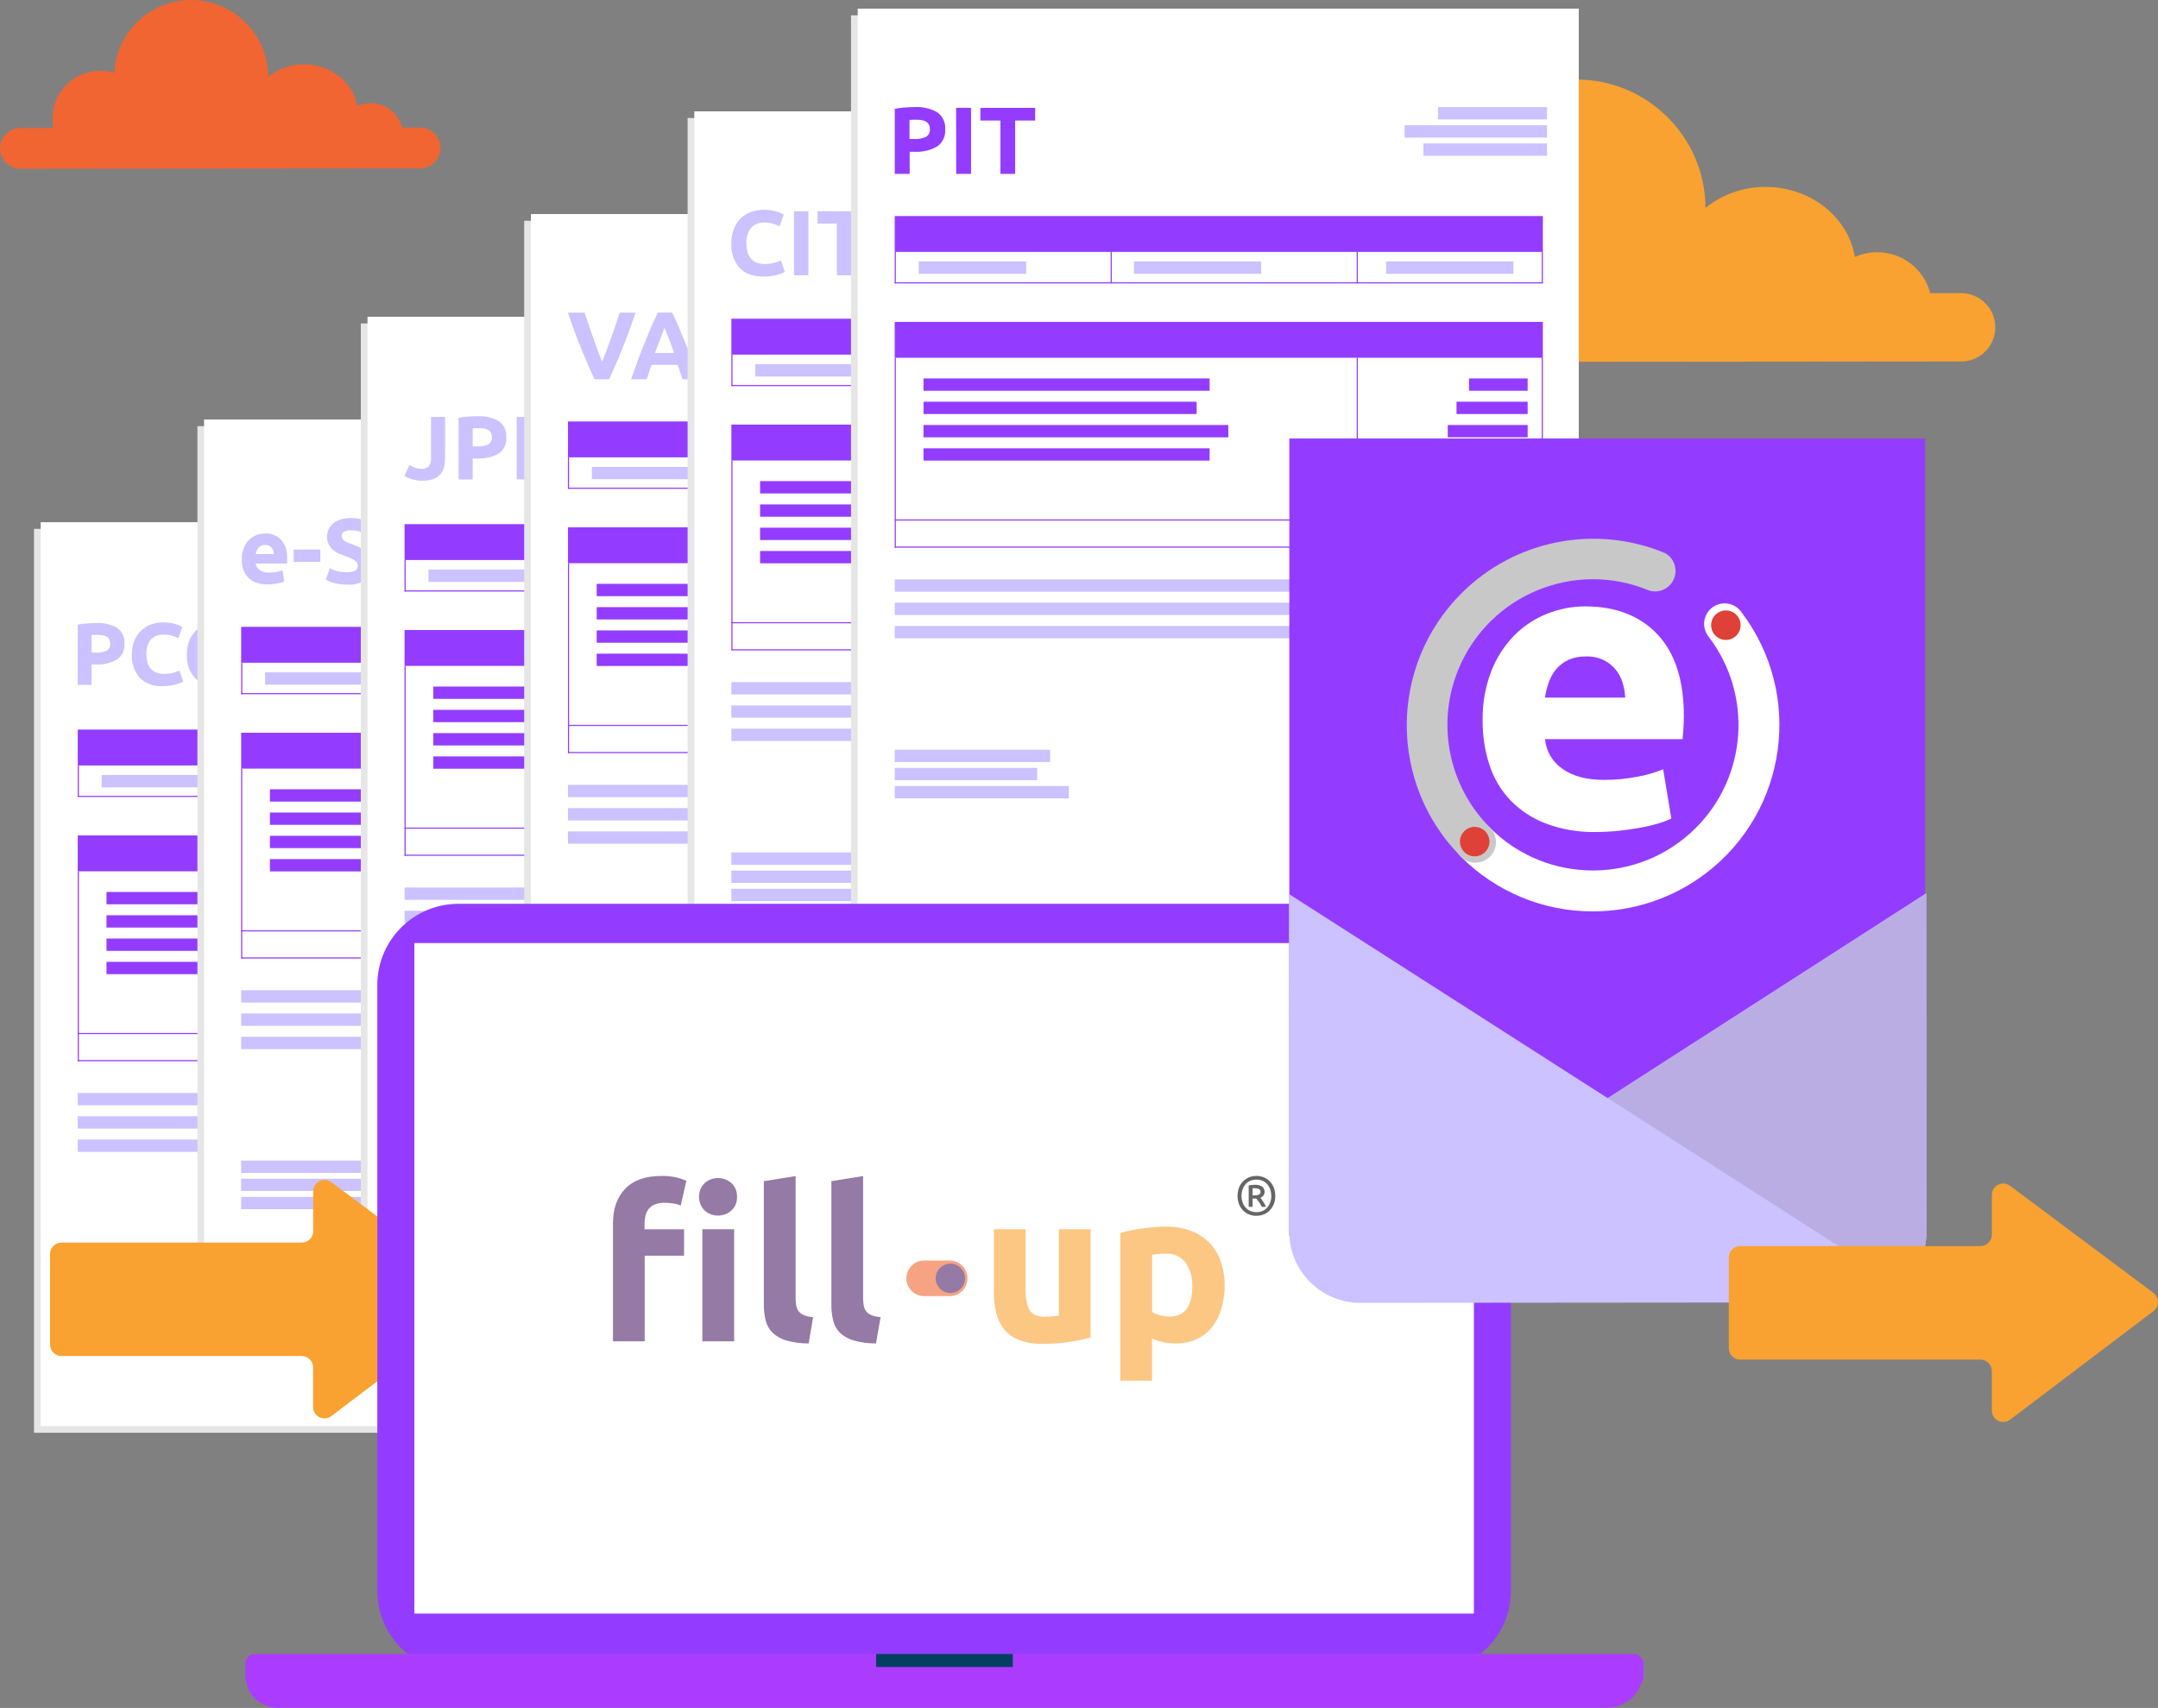 <?xml version="1.0" encoding="UTF-8" standalone="no"?>
<!DOCTYPE svg PUBLIC "-//W3C//DTD SVG 1.1//EN" "http://www.w3.org/Graphics/SVG/1.1/DTD/svg11.dtd">
<svg width="100%" height="100%" viewBox="0 0 950 752" version="1.1" xmlns="http://www.w3.org/2000/svg" xmlns:xlink="http://www.w3.org/1999/xlink" xml:space="preserve" xmlns:serif="http://www.serif.com/" style="fill-rule:evenodd;clip-rule:evenodd;stroke-linejoin:round;stroke-miterlimit:2;">
    <rect x="0" y="0" width="950" height="752" fill="#808080" stroke="none"/>
    <g id="Layer_1" transform="matrix(1,0,0,1,-25,-124.058)">
        <path id="Path_442" d="M887.843,253.128L874.722,253.128C871.96,242.507 862.368,235.097 851.394,235.103C848.011,235.098 844.666,235.814 841.58,237.204C838.643,219.737 822.131,206.356 802.241,206.356C792.628,206.301 783.29,209.559 775.799,215.582C775.62,184.202 750.038,158.906 718.657,159.084C688.622,159.254 663.907,182.77 662.245,212.759C643.74,206.991 624.063,217.317 618.296,235.821C617.238,239.216 616.702,242.753 616.706,246.308C616.706,248.663 616.941,251.014 617.412,253.322L592.981,253.322C584.676,253.339 577.954,260.075 577.954,268.379C577.93,276.695 584.651,283.457 592.967,283.482L593.068,283.482L887.883,283.203C896.186,283.45 903.117,276.918 903.364,268.614C903.612,260.311 897.079,253.379 888.776,253.132C888.478,253.123 888.179,253.123 887.882,253.132L887.843,253.128Z" style="fill:rgb(249,162,49);fill-rule:nonzero;"/>
        <rect id="Rectangle_2226" x="39.969" y="356.914" width="317.437" height="397.984" style="fill:rgb(230,230,230);"/>
        <rect id="Rectangle_2227" x="42.907" y="353.976" width="317.437" height="397.982" style="fill:white;"/>
        <rect id="Rectangle_2228" x="59.227" y="445.289" width="285.324" height="15.792" style="fill:rgb(147,60,255);"/>
        <rect id="Rectangle_2229" x="59.227" y="605.278" width="284.825" height="5.421" style="fill:rgb(203,194,255);"/>
        <rect id="Rectangle_2230" x="59.227" y="615.532" width="284.825" height="5.421" style="fill:rgb(203,194,255);"/>
        <rect id="Rectangle_2231" x="59.227" y="625.786" width="284.825" height="5.42" style="fill:rgb(203,194,255);"/>
        <rect id="Rectangle_2232" x="59.227" y="680.27" width="68.412" height="5.42" style="fill:rgb(203,194,255);"/>
        <rect id="Rectangle_2233" x="59.227" y="688.263" width="62.712" height="5.42" style="fill:rgb(203,194,255);"/>
        <rect id="Rectangle_2234" x="59.227" y="491.9" width="285.324" height="98.908" style="fill:white;"/>
        <rect id="Rectangle_2235" x="59.227" y="696.254" width="76.638" height="5.422" style="fill:rgb(203,194,255);"/>
        <rect id="Rectangle_2236" x="298.38" y="397.312" width="48.007" height="5.42" style="fill:rgb(203,194,255);"/>
        <rect id="Rectangle_2237" x="283.676" y="405.318" width="62.711" height="5.421" style="fill:rgb(203,194,255);"/>
        <rect id="Rectangle_2238" x="291.961" y="413.309" width="54.427" height="5.421" style="fill:rgb(203,194,255);"/>
        <rect id="Rectangle_2239" x="69.775" y="465.297" width="47.33" height="5.42" style="fill:rgb(203,194,255);"/>
        <rect id="Rectangle_2240" x="164.525" y="465.297" width="56.029" height="5.42" style="fill:rgb(203,194,255);"/>
        <rect id="Rectangle_2241" x="275.552" y="465.297" width="56.029" height="5.42" style="fill:rgb(203,194,255);"/>
        <rect id="Rectangle_2242" x="71.889" y="516.785" width="125.951" height="5.42" style="fill:rgb(147,60,255);"/>
        <rect id="Rectangle_2243" x="312.043" y="516.785" width="25.811" height="5.42" style="fill:rgb(147,60,255);"/>
        <rect id="Rectangle_2244" x="306.533" y="527.039" width="31.319" height="5.422" style="fill:rgb(147,60,255);"/>
        <rect id="Rectangle_2245" x="302.685" y="537.293" width="35.169" height="5.422" style="fill:rgb(147,60,255);"/>
        <rect id="Rectangle_2246" x="302.685" y="582.377" width="35.169" height="5.421" style="fill:rgb(147,60,255);"/>
        <rect id="Rectangle_2247" x="313.013" y="547.548" width="24.841" height="5.421" style="fill:rgb(147,60,255);"/>
        <rect id="Rectangle_2248" x="71.889" y="527.039" width="120.253" height="5.422" style="fill:rgb(147,60,255);"/>
        <rect id="Rectangle_2249" x="71.889" y="537.293" width="134.178" height="5.422" style="fill:rgb(147,60,255);"/>
        <rect id="Rectangle_2250" x="71.889" y="547.548" width="125.951" height="5.421" style="fill:rgb(147,60,255);"/>
        <rect id="Rectangle_2251" x="59.227" y="474.448" width="285.324" height="0.5" style="fill:rgb(147,60,255);"/>
        <rect id="Rectangle_2252" x="59.226" y="461.08" width="0.501" height="13.868" style="fill:rgb(147,60,255);"/>
        <rect id="Rectangle_2253" x="154.271" y="461.08" width="0.5" height="13.868" style="fill:rgb(147,60,255);"/>
        <rect id="Rectangle_2254" x="262.594" y="461.08" width="0.5" height="13.868" style="fill:rgb(147,60,255);"/>
        <rect id="Rectangle_2255" x="344.052" y="461.065" width="0.5" height="13.868" style="fill:rgb(147,60,255);"/>
        <rect id="Rectangle_2256" x="59.227" y="491.9" width="285.324" height="15.792" style="fill:rgb(147,60,255);"/>
        <rect id="Rectangle_2257" x="59.227" y="590.808" width="285.324" height="0.5" style="fill:rgb(147,60,255);"/>
        <rect id="Rectangle_2258" x="59.227" y="578.865" width="285.324" height="0.5" style="fill:rgb(147,60,255);"/>
        <rect id="Rectangle_2259" x="59.226" y="507.692" width="0.501" height="83.616" style="fill:rgb(147,60,255);"/>
        <rect id="Rectangle_2260" x="262.594" y="507.692" width="0.5" height="83.616" style="fill:rgb(147,60,255);"/>
        <rect id="Rectangle_2261" x="344.052" y="507.692" width="0.5" height="83.616" style="fill:rgb(147,60,255);"/>
        <path id="Path_10162" d="M344.552,688.526C344.549,690.031 344.286,691.52 343.773,692.934C341.882,698.149 336.937,701.627 331.39,701.645L267.68,701.645C260.414,701.564 254.591,695.609 254.672,688.344C254.752,681.193 260.529,675.417 267.68,675.336L331.389,675.336C338.657,675.368 344.535,681.259 344.552,688.526Z" style="fill:rgb(171,60,255);fill-rule:nonzero;"/>
        <path id="Path_10163" d="M67.308,398.385C70.527,398.19 73.734,398.925 76.548,400.501C78.783,402.071 80.014,404.712 79.779,407.435C80.013,410.184 78.772,412.852 76.517,414.442C73.682,416.047 70.441,416.797 67.188,416.601L65.295,416.601L65.295,425.606L59.228,425.606L59.228,399.089C60.616,398.818 62.02,398.637 63.431,398.546C64.898,398.443 66.132,398.385 67.308,398.385ZM67.705,403.555L66.397,403.555L65.296,403.643L65.296,411.399L67.191,411.399C68.842,411.506 70.495,411.214 72.008,410.546C73.059,409.861 73.628,408.636 73.476,407.391C73.502,406.744 73.359,406.101 73.064,405.526C72.792,405.035 72.39,404.628 71.903,404.35C71.334,404.034 70.711,403.825 70.066,403.734C69.282,403.614 68.493,403.555 67.701,403.558L67.705,403.555Z" style="fill:rgb(203,194,255);fill-rule:nonzero;"/>
        <path id="Path_10164" d="M96.51,426.148C92.811,426.404 89.176,425.08 86.508,422.504C84.055,419.625 82.823,415.904 83.07,412.132C83.034,410.094 83.394,408.069 84.128,406.168C84.791,404.511 85.792,403.01 87.067,401.761C88.32,400.54 89.824,399.603 91.472,399.014C93.225,398.384 95.075,398.07 96.936,398.089C97.979,398.084 99.022,398.167 100.05,398.338C100.874,398.486 101.688,398.683 102.488,398.926C103.09,399.102 103.676,399.328 104.238,399.603C104.709,399.839 105.045,400.015 105.251,400.145L103.504,405.032C102.566,404.554 101.582,404.176 100.566,403.901C99.343,403.58 98.083,403.427 96.821,403.446C95.891,403.443 94.967,403.597 94.089,403.901C93.199,404.213 92.388,404.714 91.71,405.37C90.982,406.131 90.422,407.037 90.064,408.027C89.623,409.302 89.414,410.645 89.447,411.993C89.439,413.167 89.572,414.338 89.844,415.481C90.092,416.487 90.545,417.432 91.173,418.258C91.819,419.048 92.637,419.677 93.569,420.095C94.694,420.576 95.913,420.806 97.137,420.771C97.933,420.779 98.728,420.729 99.518,420.624C100.14,420.538 100.758,420.415 101.367,420.258C101.868,420.131 102.358,419.969 102.835,419.773L103.967,419.258L105.641,424.12C104.504,424.746 103.289,425.216 102.028,425.516C100.221,425.965 98.368,426.178 96.51,426.148Z" style="fill:rgb(203,194,255);fill-rule:nonzero;"/>
        <path id="Path_10165" d="M120.706,426.148C117.009,426.402 113.38,425.078 110.715,422.504C108.264,419.625 107.027,415.907 107.265,412.133C107.225,410.097 107.578,408.071 108.308,406.169C108.971,404.512 109.972,403.012 111.245,401.762C112.495,400.536 113.999,399.598 115.652,399.015C117.404,398.386 119.255,398.073 121.116,398.09C122.159,398.084 123.2,398.168 124.23,398.339C125.057,398.489 125.876,398.685 126.682,398.927C127.277,399.105 127.858,399.332 128.416,399.603C128.886,399.839 129.224,400.015 129.43,400.145L127.683,405.03C126.744,404.552 125.76,404.174 124.745,403.899C123.523,403.578 122.263,403.425 121,403.444C120.07,403.443 119.146,403.596 118.269,403.899C117.382,404.208 116.574,404.709 115.903,405.368C115.165,406.124 114.599,407.03 114.242,408.025C113.801,409.3 113.592,410.643 113.626,411.991C113.616,413.166 113.754,414.338 114.038,415.479C114.275,416.49 114.729,417.437 115.368,418.256C116.004,419.049 116.819,419.678 117.747,420.093C118.874,420.574 120.092,420.804 121.317,420.769C122.111,420.777 122.908,420.727 123.696,420.622C124.316,420.536 124.929,420.412 125.535,420.256C126.035,420.131 126.526,419.969 127.003,419.771C127.43,419.595 127.796,419.419 128.134,419.256L129.808,424.118C128.672,424.746 127.458,425.216 126.194,425.514C124.399,425.964 122.554,426.177 120.706,426.148Z" style="fill:rgb(203,194,255);fill-rule:nonzero;"/>
        <rect id="Rectangle_2262" x="111.906" y="311.697" width="317.437" height="397.983" style="fill:rgb(230,230,230);"/>
        <rect id="Rectangle_2263" x="114.844" y="308.759" width="317.437" height="397.983" style="fill:white;"/>
        <rect id="Rectangle_2264" x="131.164" y="400.057" width="285.324" height="15.791" style="fill:rgb(147,60,255);"/>
        <rect id="Rectangle_2265" x="131.164" y="560.061" width="284.825" height="5.423" style="fill:rgb(203,194,255);"/>
        <rect id="Rectangle_2266" x="131.164" y="570.3" width="284.825" height="5.421" style="fill:rgb(203,194,255);"/>
        <rect id="Rectangle_2267" x="131.164" y="580.554" width="284.825" height="5.421" style="fill:rgb(203,194,255);"/>
        <rect id="Rectangle_2268" x="131.164" y="635.056" width="68.411" height="5.42" style="fill:rgb(203,194,255);"/>
        <rect id="Rectangle_2269" x="131.164" y="643.047" width="62.711" height="5.42" style="fill:rgb(203,194,255);"/>
        <rect id="Rectangle_2270" x="131.164" y="446.684" width="285.324" height="98.908" style="fill:white;"/>
        <rect id="Rectangle_2271" x="131.164" y="651.038" width="76.637" height="5.42" style="fill:rgb(203,194,255);"/>
        <rect id="Rectangle_2272" x="370.304" y="352.096" width="48.006" height="5.421" style="fill:rgb(203,194,255);"/>
        <rect id="Rectangle_2273" x="355.613" y="360.086" width="62.712" height="5.42" style="fill:rgb(203,194,255);"/>
        <rect id="Rectangle_2274" x="363.883" y="368.078" width="54.425" height="5.42" style="fill:rgb(203,194,255);"/>
        <rect id="Rectangle_2275" x="141.711" y="420.081" width="47.331" height="5.42" style="fill:rgb(203,194,255);"/>
        <rect id="Rectangle_2276" x="236.462" y="420.081" width="56.029" height="5.42" style="fill:rgb(203,194,255);"/>
        <rect id="Rectangle_2277" x="347.49" y="420.081" width="56.029" height="5.42" style="fill:rgb(203,194,255);"/>
        <rect id="Rectangle_2278" x="143.828" y="471.57" width="125.952" height="5.421" style="fill:rgb(147,60,255);"/>
        <rect id="Rectangle_2279" x="383.979" y="471.57" width="25.811" height="5.421" style="fill:rgb(147,60,255);"/>
        <rect id="Rectangle_2280" x="378.47" y="481.808" width="31.318" height="5.42" style="fill:rgb(147,60,255);"/>
        <rect id="Rectangle_2281" x="374.607" y="492.062" width="35.168" height="5.421" style="fill:rgb(147,60,255);"/>
        <rect id="Rectangle_2282" x="374.607" y="537.159" width="35.168" height="5.423" style="fill:rgb(147,60,255);"/>
        <rect id="Rectangle_2283" x="384.934" y="502.317" width="24.841" height="5.42" style="fill:rgb(147,60,255);"/>
        <rect id="Rectangle_2284" x="143.828" y="481.808" width="120.253" height="5.42" style="fill:rgb(147,60,255);"/>
        <rect id="Rectangle_2285" x="143.828" y="492.062" width="134.178" height="5.421" style="fill:rgb(147,60,255);"/>
        <rect id="Rectangle_2286" x="143.828" y="502.317" width="125.952" height="5.42" style="fill:rgb(147,60,255);"/>
        <rect id="Rectangle_2287" x="131.164" y="429.219" width="285.324" height="0.5" style="fill:rgb(147,60,255);"/>
        <rect id="Rectangle_2288" x="131.164" y="415.865" width="0.5" height="13.868" style="fill:rgb(147,60,255);"/>
        <rect id="Rectangle_2289" x="226.208" y="415.865" width="0.501" height="13.868" style="fill:rgb(147,60,255);"/>
        <rect id="Rectangle_2290" x="334.532" y="415.865" width="0.5" height="13.868" style="fill:rgb(147,60,255);"/>
        <rect id="Rectangle_2291" x="415.989" y="415.85" width="0.5" height="13.868" style="fill:rgb(147,60,255);"/>
        <rect id="Rectangle_2292" x="131.164" y="446.684" width="285.324" height="15.791" style="fill:rgb(147,60,255);"/>
        <rect id="Rectangle_2293" x="131.164" y="545.592" width="285.324" height="0.5" style="fill:rgb(147,60,255);"/>
        <rect id="Rectangle_2294" x="131.164" y="533.649" width="285.324" height="0.499" style="fill:rgb(147,60,255);"/>
        <rect id="Rectangle_2295" x="131.149" y="462.477" width="0.5" height="83.615" style="fill:rgb(147,60,255);"/>
        <rect id="Rectangle_2296" x="334.516" y="462.477" width="0.501" height="83.615" style="fill:rgb(147,60,255);"/>
        <rect id="Rectangle_2297" x="415.974" y="462.477" width="0.5" height="83.615" style="fill:rgb(147,60,255);"/>
        <path id="Path_10166" d="M416.488,643.293C416.449,650.54 410.573,656.398 403.326,656.414L339.616,656.414C332.346,655.729 327.009,649.281 327.692,642.014C328.287,635.69 333.294,630.685 339.616,630.089L403.326,630.089C410.597,630.121 416.478,636.021 416.488,643.293Z" style="fill:rgb(171,60,255);fill-rule:nonzero;"/>
        <path id="Path_10167" d="M131.413,370.34C131.372,368.643 131.668,366.956 132.281,365.374C132.792,364.047 133.572,362.842 134.573,361.832C135.496,360.894 136.609,360.163 137.835,359.688C139.035,359.206 140.316,358.956 141.611,358.954C144.287,358.814 146.895,359.824 148.778,361.731C150.684,364.003 151.626,366.928 151.407,369.884L151.407,371.047C151.427,371.421 151.396,371.796 151.319,372.163L137.598,372.163C137.721,373.352 138.36,374.426 139.347,375.101C140.575,375.888 142.018,376.268 143.474,376.188C144.567,376.188 145.659,376.089 146.736,375.895C147.632,375.74 148.509,375.489 149.351,375.146L150.157,380.037C149.741,380.236 149.309,380.398 148.866,380.522C148.272,380.699 147.669,380.841 147.059,380.95C146.353,381.089 145.643,381.191 144.928,381.259C144.177,381.342 143.421,381.382 142.665,381.377C140.96,381.418 139.266,381.128 137.671,380.525C136.339,380.033 135.134,379.25 134.145,378.233C133.203,377.231 132.496,376.031 132.074,374.722C131.621,373.305 131.399,371.826 131.413,370.34ZM145.589,368.033C145.557,367.535 145.469,367.042 145.326,366.563C145.181,366.091 144.947,365.652 144.635,365.271C144.314,364.881 143.913,364.566 143.459,364.346C142.909,364.082 142.304,363.956 141.696,363.979C141.096,363.964 140.501,364.077 139.947,364.312C139.485,364.532 139.074,364.846 138.742,365.237C138.411,365.621 138.157,366.064 137.994,366.544C137.822,367.023 137.689,367.513 137.597,368.012L145.589,368.033Z" style="fill:rgb(203,194,255);fill-rule:nonzero;"/>
        <rect id="Path_10168" x="154.271" y="366.007" width="11.752" height="5.464" style="fill:rgb(203,194,255);fill-rule:nonzero;"/>
        <path id="Path_10169" d="M177.893,376.01C178.639,376.022 179.385,375.943 180.112,375.774C180.637,375.674 181.137,375.469 181.58,375.171C181.903,374.943 182.153,374.627 182.3,374.26C182.44,373.885 182.509,373.486 182.506,373.084C182.495,372.149 182.008,371.285 181.213,370.792C179.833,369.958 178.352,369.301 176.806,368.839C175.882,368.514 174.97,368.132 174.046,367.723C173.15,367.314 172.32,366.781 171.577,366.137C170.836,365.494 170.233,364.71 169.8,363.83C169.274,362.832 168.99,361.726 168.969,360.598C168.947,359.389 169.193,358.19 169.689,357.087C170.169,356.06 170.876,355.155 171.76,354.443C172.721,353.674 173.824,353.1 175.005,352.754C176.399,352.341 177.843,352.143 179.295,352.166C180.946,352.138 182.592,352.341 184.187,352.769C185.368,353.097 186.511,353.55 187.595,354.121L185.769,359.103C184.927,358.672 184.053,358.308 183.155,358.016C182.029,357.686 180.862,357.533 179.689,357.561C178.565,357.476 177.438,357.694 176.427,358.192C175.773,358.6 175.396,359.333 175.443,360.102C175.425,360.566 175.553,361.022 175.81,361.41C176.084,361.791 176.434,362.111 176.838,362.349C177.324,362.662 177.84,362.923 178.38,363.128C178.953,363.349 179.6,363.598 180.305,363.834C181.773,364.377 183.022,364.907 184.11,365.435C185.094,365.906 186.001,366.526 186.799,367.272C187.513,367.969 188.059,368.817 188.4,369.755C188.779,370.86 188.958,372.025 188.929,373.193C189.044,375.548 188.022,377.817 186.181,379.29C183.722,380.904 180.799,381.662 177.867,381.449C176.746,381.457 175.627,381.382 174.516,381.228C173.619,381.107 172.732,380.925 171.859,380.685C171.185,380.496 170.523,380.265 169.876,379.994C169.373,379.793 168.883,379.562 168.408,379.303L170.185,374.279C171.17,374.802 172.209,375.216 173.285,375.513C174.788,375.903 176.342,376.071 177.896,376.011L177.893,376.01Z" style="fill:rgb(203,194,255);fill-rule:nonzero;"/>
        <path id="Path_10170" d="M193.817,380.83L193.817,352.761L212.607,352.761L212.607,358.064L200.136,358.064L200.136,363.94L211.223,363.94L211.223,369.243L200.131,369.243L200.131,380.834L193.817,380.83Z" style="fill:rgb(203,194,255);fill-rule:nonzero;"/>
        <rect id="Rectangle_2298" x="183.842" y="266.467" width="317.437" height="397.982" style="fill:rgb(230,230,230);"/>
        <rect id="Rectangle_2299" x="186.781" y="263.529" width="317.437" height="397.982" style="fill:white;"/>
        <rect id="Rectangle_2300" x="203.101" y="354.842" width="285.324" height="15.792" style="fill:rgb(147,60,255);"/>
        <rect id="Rectangle_2301" x="203.101" y="514.831" width="284.825" height="5.422" style="fill:rgb(203,194,255);"/>
        <rect id="Rectangle_2302" x="203.101" y="525.084" width="284.825" height="5.423" style="fill:rgb(203,194,255);"/>
        <rect id="Rectangle_2303" x="203.101" y="535.338" width="284.825" height="5.421" style="fill:rgb(203,194,255);"/>
        <rect id="Rectangle_2304" x="203.101" y="589.823" width="68.412" height="5.422" style="fill:rgb(203,194,255);"/>
        <rect id="Rectangle_2305" x="203.101" y="597.815" width="62.713" height="5.422" style="fill:rgb(203,194,255);"/>
        <rect id="Rectangle_2306" x="203.101" y="401.454" width="285.324" height="98.909" style="fill:white;"/>
        <rect id="Rectangle_2307" x="203.101" y="605.82" width="76.639" height="5.42" style="fill:rgb(203,194,255);"/>
        <rect id="Rectangle_2308" x="442.24" y="306.879" width="48.007" height="5.421" style="fill:rgb(203,194,255);"/>
        <rect id="Rectangle_2309" x="427.55" y="314.871" width="62.711" height="5.421" style="fill:rgb(203,194,255);"/>
        <rect id="Rectangle_2310" x="435.82" y="322.861" width="54.427" height="5.421" style="fill:rgb(203,194,255);"/>
        <rect id="Rectangle_2311" x="213.635" y="374.851" width="47.331" height="5.42" style="fill:rgb(203,194,255);"/>
        <rect id="Rectangle_2312" x="308.384" y="374.851" width="56.028" height="5.42" style="fill:rgb(203,194,255);"/>
        <rect id="Rectangle_2313" x="419.426" y="374.851" width="56.029" height="5.42" style="fill:rgb(203,194,255);"/>
        <rect id="Rectangle_2314" x="215.748" y="426.339" width="125.952" height="5.42" style="fill:rgb(147,60,255);"/>
        <rect id="Rectangle_2315" x="455.901" y="426.339" width="25.812" height="5.42" style="fill:rgb(147,60,255);"/>
        <rect id="Rectangle_2316" x="450.393" y="436.593" width="31.317" height="5.421" style="fill:rgb(147,60,255);"/>
        <rect id="Rectangle_2317" x="446.544" y="446.846" width="35.168" height="5.421" style="fill:rgb(147,60,255);"/>
        <rect id="Rectangle_2318" x="446.544" y="491.93" width="35.168" height="5.421" style="fill:rgb(147,60,255);"/>
        <rect id="Rectangle_2319" x="456.872" y="457.099" width="24.84" height="5.421" style="fill:rgb(147,60,255);"/>
        <rect id="Rectangle_2320" x="215.748" y="436.593" width="120.254" height="5.421" style="fill:rgb(147,60,255);"/>
        <rect id="Rectangle_2321" x="215.748" y="446.846" width="134.178" height="5.421" style="fill:rgb(147,60,255);"/>
        <rect id="Rectangle_2322" x="215.748" y="457.099" width="125.952" height="5.421" style="fill:rgb(147,60,255);"/>
        <rect id="Rectangle_2323" x="203.101" y="384.002" width="285.324" height="0.5" style="fill:rgb(147,60,255);"/>
        <rect id="Rectangle_2324" x="203.086" y="370.634" width="0.5" height="13.867" style="fill:rgb(147,60,255);"/>
        <rect id="Rectangle_2325" x="298.131" y="370.634" width="0.5" height="13.867" style="fill:rgb(147,60,255);"/>
        <rect id="Rectangle_2326" x="406.455" y="370.634" width="0.5" height="13.867" style="fill:rgb(147,60,255);"/>
        <rect id="Rectangle_2327" x="487.911" y="370.634" width="0.5" height="13.867" style="fill:rgb(147,60,255);"/>
        <rect id="Rectangle_2328" x="203.101" y="401.454" width="285.324" height="15.792" style="fill:rgb(147,60,255);"/>
        <rect id="Rectangle_2329" x="203.101" y="500.362" width="285.324" height="0.5" style="fill:rgb(147,60,255);"/>
        <rect id="Rectangle_2330" x="203.101" y="488.434" width="285.324" height="0.5" style="fill:rgb(147,60,255);"/>
        <rect id="Rectangle_2331" x="203.086" y="417.246" width="0.5" height="83.614" style="fill:rgb(147,60,255);"/>
        <rect id="Rectangle_2332" x="406.455" y="417.246" width="0.5" height="83.614" style="fill:rgb(147,60,255);"/>
        <rect id="Rectangle_2333" x="487.911" y="417.246" width="0.5" height="83.614" style="fill:rgb(147,60,255);"/>
        <path id="Path_10171" d="M488.41,598.08C488.413,599.582 488.151,601.074 487.632,602.485C485.746,607.705 480.799,611.192 475.249,611.211L411.553,611.211C404.283,611.211 398.389,605.319 398.389,598.05C398.389,590.781 404.283,584.888 411.553,584.888L475.249,584.888C482.516,584.92 488.394,590.813 488.41,598.08Z" style="fill:rgb(171,60,255);fill-rule:nonzero;"/>
        <path id="Path_10172" d="M220.921,325.902C220.931,327.184 220.778,328.463 220.465,329.707C220.195,330.858 219.651,331.926 218.879,332.821C218.052,333.769 217.003,334.496 215.823,334.937C214.264,335.494 212.615,335.752 210.96,335.701C209.385,335.737 207.815,335.518 206.31,335.055C205.181,334.711 204.104,334.218 203.107,333.587L205.164,328.784C205.957,329.239 206.783,329.637 207.632,329.973C208.542,330.322 209.509,330.496 210.482,330.488C211.679,330.606 212.869,330.199 213.743,329.372C214.511,328.287 214.864,326.964 214.741,325.64L214.741,307.629L220.926,307.629L220.921,325.902Z" style="fill:rgb(203,194,255);fill-rule:nonzero;"/>
        <path id="Path_10173" d="M235.138,307.321C238.429,307.122 241.707,307.871 244.584,309.48C246.87,311.083 248.128,313.78 247.89,316.561C248.133,319.374 246.862,322.103 244.554,323.729C241.656,325.366 238.346,326.131 235.022,325.934L233.082,325.934L233.082,335.159L226.885,335.159L226.885,308.025C228.302,307.756 229.736,307.57 231.175,307.467C232.673,307.364 234.01,307.321 235.138,307.321ZM235.536,312.594L234.207,312.594L233.077,312.667L233.077,320.614L235.059,320.614C236.722,320.705 238.381,320.409 239.907,319.747C241.044,319.075 241.683,317.798 241.538,316.485C241.562,315.825 241.418,315.17 241.118,314.582C240.836,314.078 240.426,313.657 239.929,313.363C239.342,313.048 238.706,312.834 238.048,312.732C237.216,312.622 236.378,312.578 235.537,312.599L235.536,312.594Z" style="fill:rgb(203,194,255);fill-rule:nonzero;"/>
        <path id="Path_10174" d="M268.67,335.158C268.112,334.261 267.466,333.293 266.701,332.22C265.937,331.147 265.131,330.134 264.263,329.076C263.397,328.018 262.471,327.006 261.517,326.036C260.617,325.119 259.66,324.26 258.651,323.464L258.651,335.128L252.46,335.128L252.46,307.628L258.659,307.628L258.659,317.91C260.247,316.235 261.862,314.488 263.507,312.664C265.153,310.842 266.672,309.143 268.062,307.567L275.406,307.567C273.525,309.8 271.638,311.944 269.752,314.001C267.864,316.057 265.866,318.128 263.757,320.214C266.091,322.179 268.227,324.368 270.133,326.751C272.259,329.41 274.222,332.196 276.009,335.095L268.67,335.158Z" style="fill:rgb(203,194,255);fill-rule:nonzero;"/>
        <rect id="Rectangle_2334" x="255.764" y="221.251" width="317.437" height="397.983" style="fill:rgb(230,230,230);"/>
        <rect id="Rectangle_2335" x="258.703" y="218.313" width="317.437" height="397.983" style="fill:white;"/>
        <rect id="Rectangle_2336" x="275.025" y="309.626" width="285.324" height="15.792" style="fill:rgb(147,60,255);"/>
        <rect id="Rectangle_2337" x="275.025" y="469.615" width="284.823" height="5.421" style="fill:rgb(203,194,255);"/>
        <rect id="Rectangle_2338" x="275.025" y="479.87" width="284.823" height="5.42" style="fill:rgb(203,194,255);"/>
        <rect id="Rectangle_2339" x="275.025" y="490.108" width="284.823" height="5.421" style="fill:rgb(203,194,255);"/>
        <rect id="Rectangle_2340" x="275.025" y="544.609" width="68.411" height="5.42" style="fill:rgb(203,194,255);"/>
        <rect id="Rectangle_2341" x="275.025" y="552.599" width="62.711" height="5.421" style="fill:rgb(203,194,255);"/>
        <rect id="Rectangle_2342" x="275.025" y="356.238" width="285.324" height="98.908" style="fill:white;"/>
        <rect id="Rectangle_2343" x="275.025" y="560.592" width="76.637" height="5.42" style="fill:rgb(203,194,255);"/>
        <rect id="Rectangle_2344" x="514.178" y="261.65" width="48.006" height="5.421" style="fill:rgb(203,194,255);"/>
        <rect id="Rectangle_2345" x="499.472" y="269.64" width="62.712" height="5.42" style="fill:rgb(203,194,255);"/>
        <rect id="Rectangle_2346" x="507.758" y="277.647" width="54.426" height="5.421" style="fill:rgb(203,194,255);"/>
        <rect id="Rectangle_2347" x="285.57" y="329.634" width="47.331" height="5.42" style="fill:rgb(203,194,255);"/>
        <rect id="Rectangle_2348" x="380.321" y="329.634" width="56.029" height="5.42" style="fill:rgb(203,194,255);"/>
        <rect id="Rectangle_2349" x="491.349" y="329.634" width="56.028" height="5.42" style="fill:rgb(203,194,255);"/>
        <rect id="Rectangle_2350" x="287.687" y="381.122" width="125.952" height="5.42" style="fill:rgb(147,60,255);"/>
        <rect id="Rectangle_2351" x="527.839" y="381.122" width="25.812" height="5.42" style="fill:rgb(147,60,255);"/>
        <rect id="Rectangle_2352" x="522.329" y="391.376" width="31.319" height="5.421" style="fill:rgb(147,60,255);"/>
        <rect id="Rectangle_2353" x="518.481" y="401.63" width="35.168" height="5.421" style="fill:rgb(147,60,255);"/>
        <rect id="Rectangle_2354" x="518.481" y="446.713" width="35.168" height="5.421" style="fill:rgb(147,60,255);"/>
        <rect id="Rectangle_2355" x="528.808" y="411.869" width="24.841" height="5.421" style="fill:rgb(147,60,255);"/>
        <rect id="Rectangle_2356" x="287.687" y="391.376" width="120.252" height="5.421" style="fill:rgb(147,60,255);"/>
        <rect id="Rectangle_2357" x="287.687" y="401.63" width="134.178" height="5.421" style="fill:rgb(147,60,255);"/>
        <rect id="Rectangle_2358" x="287.687" y="411.869" width="125.952" height="5.421" style="fill:rgb(147,60,255);"/>
        <rect id="Rectangle_2359" x="275.025" y="338.785" width="285.324" height="0.5" style="fill:rgb(147,60,255);"/>
        <rect id="Rectangle_2360" x="275.007" y="325.404" width="0.501" height="13.868" style="fill:rgb(147,60,255);"/>
        <rect id="Rectangle_2361" x="370.053" y="325.404" width="0.499" height="13.868" style="fill:rgb(147,60,255);"/>
        <rect id="Rectangle_2362" x="478.377" y="325.418" width="0.501" height="13.868" style="fill:rgb(147,60,255);"/>
        <rect id="Rectangle_2363" x="559.833" y="325.404" width="0.5" height="13.868" style="fill:rgb(147,60,255);"/>
        <rect id="Rectangle_2364" x="275.025" y="356.238" width="285.324" height="15.791" style="fill:rgb(147,60,255);"/>
        <rect id="Rectangle_2365" x="275.025" y="455.146" width="285.324" height="0.5" style="fill:rgb(147,60,255);"/>
        <rect id="Rectangle_2366" x="275.025" y="443.203" width="285.324" height="0.5" style="fill:rgb(147,60,255);"/>
        <rect id="Rectangle_2367" x="275.023" y="372.029" width="0.5" height="83.615" style="fill:rgb(147,60,255);"/>
        <rect id="Rectangle_2368" x="478.377" y="372.029" width="0.501" height="83.615" style="fill:rgb(147,60,255);"/>
        <rect id="Rectangle_2369" x="559.846" y="372.029" width="0.502" height="83.615" style="fill:rgb(147,60,255);"/>
        <path id="Path_10175" d="M560.349,552.849C560.349,560.151 554.429,566.069 547.129,566.069L483.475,566.069C476.193,566.069 470.29,560.167 470.29,552.884C470.29,545.601 476.192,539.699 483.475,539.699L547.184,539.699C554.434,539.73 560.307,545.595 560.348,552.846L560.349,552.849Z" style="fill:rgb(171,60,255);fill-rule:nonzero;"/>
        <path id="Path_10176" d="M286.761,291.058C285.587,288.589 284.435,286.028 283.308,283.375C282.163,280.73 281.089,278.117 280.062,275.516C279.034,272.914 278.107,270.448 277.238,268.068C276.367,265.689 275.652,263.585 275.019,261.722L282.363,261.722C282.906,263.411 283.526,265.248 284.19,267.202C284.855,269.158 285.557,271.125 286.247,273.078C286.936,275.032 287.614,276.883 288.26,278.661C288.906,280.438 289.509,281.983 290.086,283.273C290.644,281.994 291.249,280.449 291.914,278.676C292.578,276.903 293.243,275.032 293.927,273.094C294.611,271.156 295.307,269.201 295.984,267.218C296.658,265.235 297.262,263.427 297.82,261.724L304.843,261.724C304.196,263.589 303.373,265.72 302.58,268.085C301.785,270.45 300.788,272.933 299.774,275.519C298.762,278.105 297.688,280.749 296.557,283.393C295.427,286.038 294.28,288.608 293.119,291.061L286.761,291.058Z" style="fill:rgb(203,194,255);fill-rule:nonzero;"/>
        <path id="Path_10177" d="M325.469,291.058C325.145,290.03 324.793,288.987 324.41,287.914L323.294,284.697L311.836,284.697C311.468,285.77 311.101,286.841 310.72,287.914C310.337,288.987 310.012,290.044 309.692,291.058L302.833,291.058C303.939,287.904 304.987,284.966 305.977,282.244C306.966,279.522 307.944,276.999 308.914,274.679C309.894,272.3 310.828,270.048 311.72,267.921C312.612,265.796 313.59,263.714 314.657,261.678L320.916,261.678C321.894,263.705 322.844,265.786 323.766,267.921C324.687,270.056 325.628,272.308 326.59,274.679C327.568,277.049 328.548,279.571 329.527,282.244C330.507,284.918 331.556,287.856 332.672,291.058L325.469,291.058ZM317.536,268.362C317.39,268.789 317.184,269.375 316.89,270.111L315.92,272.653C315.568,273.608 315.156,274.666 314.7,275.825C314.246,276.984 313.803,278.19 313.349,279.453L321.736,279.453C321.295,278.189 320.854,276.971 320.443,275.809C320.033,274.648 319.613,273.59 319.24,272.622L318.242,270.096C317.949,269.362 317.715,268.789 317.536,268.362Z" style="fill:rgb(203,194,255);fill-rule:nonzero;"/>
        <path id="Path_10178" d="M354.583,261.722L354.583,267.349L345.77,267.349L345.77,291.059L339.175,291.059L339.175,267.35L330.36,267.35L330.36,261.723L354.583,261.723L354.583,261.722Z" style="fill:rgb(203,194,255);fill-rule:nonzero;"/>
        <rect id="Rectangle_2370" x="327.701" y="176.021" width="317.437" height="397.984" style="fill:rgb(230,230,230);"/>
        <rect id="Rectangle_2371" x="330.638" y="173.083" width="317.437" height="397.982" style="fill:white;"/>
        <rect id="Rectangle_2372" x="346.96" y="264.396" width="285.325" height="15.792" style="fill:rgb(147,60,255);"/>
        <rect id="Rectangle_2373" x="346.96" y="424.385" width="284.825" height="5.421" style="fill:rgb(203,194,255);"/>
        <rect id="Rectangle_2374" x="346.96" y="434.637" width="284.825" height="5.421" style="fill:rgb(203,194,255);"/>
        <rect id="Rectangle_2375" x="346.96" y="444.892" width="284.825" height="5.42" style="fill:rgb(203,194,255);"/>
        <rect id="Rectangle_2376" x="346.96" y="499.377" width="68.413" height="5.421" style="fill:rgb(203,194,255);"/>
        <rect id="Rectangle_2377" x="346.96" y="507.383" width="62.711" height="5.42" style="fill:rgb(203,194,255);"/>
        <rect id="Rectangle_2378" x="346.96" y="311.007" width="285.325" height="98.909" style="fill:white;"/>
        <rect id="Rectangle_2379" x="346.96" y="515.376" width="76.639" height="5.42" style="fill:rgb(203,194,255);"/>
        <rect id="Rectangle_2380" x="586.1" y="216.433" width="48.006" height="5.421" style="fill:rgb(203,194,255);"/>
        <rect id="Rectangle_2381" x="571.408" y="224.425" width="62.714" height="5.421" style="fill:rgb(203,194,255);"/>
        <rect id="Rectangle_2382" x="579.679" y="232.415" width="54.425" height="5.421" style="fill:rgb(203,194,255);"/>
        <rect id="Rectangle_2383" x="357.509" y="284.402" width="47.331" height="5.421" style="fill:rgb(203,194,255);"/>
        <rect id="Rectangle_2384" x="452.245" y="284.402" width="56.028" height="5.421" style="fill:rgb(203,194,255);"/>
        <rect id="Rectangle_2385" x="563.284" y="284.402" width="56.029" height="5.421" style="fill:rgb(203,194,255);"/>
        <rect id="Rectangle_2386" x="359.609" y="335.893" width="125.952" height="5.42" style="fill:rgb(147,60,255);"/>
        <rect id="Rectangle_2387" x="599.775" y="335.893" width="25.812" height="5.42" style="fill:rgb(147,60,255);"/>
        <rect id="Rectangle_2388" x="594.267" y="346.147" width="31.317" height="5.421" style="fill:rgb(147,60,255);"/>
        <rect id="Rectangle_2389" x="590.404" y="356.399" width="35.168" height="5.421" style="fill:rgb(147,60,255);"/>
        <rect id="Rectangle_2390" x="590.404" y="401.498" width="35.168" height="5.42" style="fill:rgb(147,60,255);"/>
        <rect id="Rectangle_2391" x="600.73" y="366.653" width="24.842" height="5.42" style="fill:rgb(147,60,255);"/>
        <rect id="Rectangle_2392" x="359.609" y="346.147" width="120.254" height="5.421" style="fill:rgb(147,60,255);"/>
        <rect id="Rectangle_2393" x="359.609" y="356.399" width="134.178" height="5.421" style="fill:rgb(147,60,255);"/>
        <rect id="Rectangle_2394" x="359.609" y="366.653" width="125.952" height="5.42" style="fill:rgb(147,60,255);"/>
        <rect id="Rectangle_2395" x="346.96" y="293.556" width="285.325" height="0.5" style="fill:rgb(147,60,255);"/>
        <rect id="Rectangle_2396" x="346.96" y="280.188" width="0.5" height="13.867" style="fill:rgb(147,60,255);"/>
        <rect id="Rectangle_2397" x="442.004" y="280.188" width="0.5" height="13.867" style="fill:rgb(147,60,255);"/>
        <rect id="Rectangle_2398" x="550.315" y="280.203" width="0.499" height="13.868" style="fill:rgb(147,60,255);"/>
        <rect id="Rectangle_2399" x="631.784" y="280.188" width="0.5" height="13.867" style="fill:rgb(147,60,255);"/>
        <rect id="Rectangle_2400" x="346.96" y="311.007" width="285.325" height="15.792" style="fill:rgb(147,60,255);"/>
        <rect id="Rectangle_2401" x="346.96" y="409.929" width="285.325" height="0.5" style="fill:rgb(147,60,255);"/>
        <rect id="Rectangle_2402" x="346.96" y="397.986" width="285.325" height="0.5" style="fill:rgb(147,60,255);"/>
        <rect id="Rectangle_2403" x="346.96" y="326.814" width="0.5" height="83.616" style="fill:rgb(147,60,255);"/>
        <rect id="Rectangle_2404" x="550.328" y="326.814" width="0.5" height="83.616" style="fill:rgb(147,60,255);"/>
        <rect id="Rectangle_2405" x="631.784" y="326.814" width="0.5" height="83.616" style="fill:rgb(147,60,255);"/>
        <path id="Path_10179" d="M632.284,507.633C632.277,509.136 632.013,510.627 631.506,512.039C630.836,513.86 629.778,515.516 628.406,516.887C625.947,519.358 622.607,520.747 619.122,520.751L555.412,520.751C550.305,520.728 545.667,517.767 543.499,513.141C542.672,511.408 542.245,509.509 542.25,507.589C542.251,500.288 548.17,494.369 555.47,494.369L619.181,494.369C626.453,494.432 632.309,500.36 632.284,507.633Z" style="fill:rgb(171,60,255);fill-rule:nonzero;"/>
        <path id="Path_10180" d="M361.033,245.828C356.448,245.828 352.952,244.564 350.558,242.008C347.998,238.992 346.709,235.101 346.959,231.153C346.923,229.021 347.298,226.902 348.061,224.91C348.708,223.173 349.709,221.59 351,220.26C352.302,218.991 353.859,218.015 355.569,217.395C357.406,216.736 359.346,216.407 361.298,216.425C362.386,216.416 363.473,216.504 364.545,216.688C365.413,216.841 366.273,217.042 367.117,217.292C367.743,217.482 368.355,217.722 368.943,218.011C369.307,218.176 369.66,218.362 370.001,218.569L368.175,223.696C367.205,223.198 366.186,222.804 365.134,222.52C363.854,222.18 362.534,222.017 361.211,222.035C360.276,222.045 359.349,222.204 358.463,222.505C357.525,222.831 356.675,223.369 355.981,224.077C355.188,224.88 354.582,225.848 354.204,226.912C353.73,228.244 353.507,229.651 353.539,231.064C353.534,232.291 353.677,233.515 353.964,234.708C354.217,235.772 354.686,236.772 355.344,237.646C356.012,238.486 356.875,239.152 357.856,239.586C359.035,240.086 360.307,240.326 361.588,240.292C362.418,240.302 363.249,240.247 364.069,240.126C364.727,240.037 365.38,239.909 366.023,239.744C366.524,239.61 367.016,239.438 367.491,239.229L368.74,238.656L370.489,243.738C369.305,244.4 368.035,244.894 366.715,245.208C364.855,245.657 362.943,245.86 361.03,245.811L361.033,245.828Z" style="fill:rgb(203,194,255);fill-rule:nonzero;"/>
        <rect id="Path_10181" x="374.534" y="217.079" width="6.345" height="28.189" style="fill:rgb(203,194,255);fill-rule:nonzero;"/>
        <path id="Path_10182" d="M408.293,217.079L408.293,222.515L399.788,222.515L399.788,245.268L393.441,245.268L393.441,222.515L384.907,222.515L384.907,217.079L408.293,217.079Z" style="fill:rgb(203,194,255);fill-rule:nonzero;"/>
        <rect id="Rectangle_2406" x="399.638" y="130.804" width="317.437" height="397.983" style="fill:rgb(230,230,230);"/>
        <rect id="Rectangle_2407" x="402.577" y="127.866" width="317.437" height="397.983" style="fill:white;"/>
        <rect id="Rectangle_2408" x="418.884" y="219.179" width="285.322" height="15.792" style="fill:rgb(147,60,255);"/>
        <rect id="Rectangle_2409" x="418.884" y="379.169" width="284.823" height="5.421" style="fill:rgb(203,194,255);"/>
        <rect id="Rectangle_2410" x="418.884" y="389.423" width="284.823" height="5.42" style="fill:rgb(203,194,255);"/>
        <rect id="Rectangle_2411" x="418.884" y="399.677" width="284.823" height="5.421" style="fill:rgb(203,194,255);"/>
        <rect id="Rectangle_2412" x="418.884" y="454.161" width="68.411" height="5.42" style="fill:rgb(203,194,255);"/>
        <rect id="Rectangle_2413" x="418.884" y="462.153" width="62.711" height="5.42" style="fill:rgb(203,194,255);"/>
        <rect id="Rectangle_2414" x="418.884" y="265.792" width="285.322" height="98.908" style="fill:white;"/>
        <rect id="Rectangle_2415" x="418.884" y="470.145" width="76.637" height="5.42" style="fill:rgb(203,194,255);"/>
        <rect id="Rectangle_2416" x="658.035" y="171.202" width="48.007" height="5.42" style="fill:rgb(203,194,255);"/>
        <rect id="Rectangle_2417" x="643.331" y="179.208" width="62.711" height="5.421" style="fill:rgb(203,194,255);"/>
        <rect id="Rectangle_2418" x="651.615" y="187.2" width="54.427" height="5.421" style="fill:rgb(203,194,255);"/>
        <rect id="Rectangle_2419" x="429.431" y="239.188" width="47.331" height="5.421" style="fill:rgb(203,194,255);"/>
        <rect id="Rectangle_2420" x="524.18" y="239.188" width="56.029" height="5.421" style="fill:rgb(203,194,255);"/>
        <rect id="Rectangle_2421" x="635.223" y="239.188" width="56.027" height="5.421" style="fill:rgb(203,194,255);"/>
        <rect id="Rectangle_2422" x="431.546" y="290.676" width="125.95" height="5.42" style="fill:rgb(147,60,255);"/>
        <rect id="Rectangle_2423" x="671.698" y="290.676" width="25.812" height="5.42" style="fill:rgb(147,60,255);"/>
        <rect id="Rectangle_2424" x="666.189" y="300.93" width="31.319" height="5.421" style="fill:rgb(147,60,255);"/>
        <rect id="Rectangle_2425" x="662.34" y="311.184" width="35.17" height="5.421" style="fill:rgb(147,60,255);"/>
        <rect id="Rectangle_2426" x="662.34" y="356.267" width="35.17" height="5.421" style="fill:rgb(147,60,255);"/>
        <rect id="Rectangle_2427" x="672.668" y="321.437" width="24.842" height="5.42" style="fill:rgb(147,60,255);"/>
        <rect id="Rectangle_2428" x="431.546" y="300.93" width="120.252" height="5.421" style="fill:rgb(147,60,255);"/>
        <rect id="Rectangle_2429" x="431.546" y="311.184" width="134.177" height="5.421" style="fill:rgb(147,60,255);"/>
        <rect id="Rectangle_2430" x="431.546" y="321.437" width="125.95" height="5.42" style="fill:rgb(147,60,255);"/>
        <rect id="Rectangle_2431" x="418.884" y="248.339" width="285.322" height="0.5" style="fill:rgb(147,60,255);"/>
        <rect id="Rectangle_2432" x="418.884" y="234.956" width="0.499" height="13.868" style="fill:rgb(147,60,255);"/>
        <rect id="Rectangle_2433" x="513.926" y="234.956" width="0.5" height="13.868" style="fill:rgb(147,60,255);"/>
        <rect id="Rectangle_2434" x="622.251" y="234.956" width="0.499" height="13.868" style="fill:rgb(147,60,255);"/>
        <rect id="Rectangle_2435" x="703.707" y="234.956" width="0.499" height="13.868" style="fill:rgb(147,60,255);"/>
        <rect id="Rectangle_2436" x="418.884" y="265.792" width="285.322" height="15.791" style="fill:rgb(147,60,255);"/>
        <rect id="Rectangle_2437" x="418.884" y="364.7" width="285.322" height="0.5" style="fill:rgb(147,60,255);"/>
        <rect id="Rectangle_2438" x="418.884" y="352.756" width="285.322" height="0.5" style="fill:rgb(147,60,255);"/>
        <rect id="Rectangle_2439" x="418.884" y="281.583" width="0.499" height="83.615" style="fill:rgb(147,60,255);"/>
        <rect id="Rectangle_2440" x="622.251" y="281.583" width="0.499" height="83.615" style="fill:rgb(147,60,255);"/>
        <rect id="Rectangle_2441" x="703.707" y="281.583" width="0.499" height="83.615" style="fill:rgb(147,60,255);"/>
        <path id="Path_10183" d="M427.61,171.202C431.09,170.991 434.558,171.787 437.599,173.494C440.011,175.195 441.338,178.047 441.086,180.987C441.333,183.954 439.991,186.831 437.562,188.551C434.506,190.28 431.016,191.087 427.513,190.876L425.458,190.876L425.458,200.615L418.899,200.615L418.899,171.966C420.398,171.674 421.914,171.477 423.438,171.378C425.008,171.256 426.419,171.202 427.61,171.202ZM428.036,176.783L426.568,176.783L425.378,176.871L425.378,185.258L427.509,185.258C429.262,185.359 431.014,185.041 432.621,184.333C433.818,183.623 434.49,182.279 434.34,180.895C434.368,180.198 434.217,179.504 433.901,178.882C433.606,178.347 433.168,177.904 432.636,177.603C432.023,177.258 431.35,177.028 430.654,176.927C429.788,176.806 428.914,176.758 428.039,176.781L428.036,176.783Z" style="fill:rgb(147,60,255);fill-rule:nonzero;"/>
        <path id="Path_10184" d="M445.899,171.541L452.481,171.541L452.481,200.606L445.944,200.606L445.899,171.541Z" style="fill:rgb(147,60,255);fill-rule:nonzero;"/>
        <path id="Path_10185" d="M480.713,171.541L480.713,177.123L471.9,177.123L471.9,200.627L465.407,200.627L465.407,177.123L456.592,177.123L456.592,171.541L480.713,171.541Z" style="fill:rgb(147,60,255);fill-rule:nonzero;"/>
        <path id="Path_10186" d="M233.979,691.701L170.886,644.559C168.669,642.905 165.531,643.361 163.876,645.576C163.238,646.43 162.89,647.463 162.88,648.525L162.88,666.154C162.88,668.921 160.637,671.164 157.872,671.164L52.101,671.164C49.334,671.14 47.066,673.36 47.034,676.127L47.034,716.106C47.042,718.875 49.29,721.117 52.058,721.117L157.825,721.117C160.592,721.117 162.835,723.358 162.835,726.125L162.835,743.564C162.832,746.331 165.073,748.576 167.839,748.577C168.934,748.579 169.998,748.221 170.87,747.56L233.948,699.727C236.168,698.064 236.621,694.915 234.958,692.694C234.679,692.321 234.348,691.99 233.979,691.708L233.979,691.701Z" style="fill:rgb(249,162,49);fill-rule:nonzero;"/>
        <path id="Rectangle_265" d="M226.841,522L654.395,522C674.133,522 690.135,538.001 690.135,557.74L690.135,824.436C690.135,844.177 674.133,860.178 654.395,860.178L226.841,860.178C207.102,860.178 191.1,844.177 191.1,824.436L191.1,557.74C191.1,538.001 207.102,522 226.841,522Z" style="fill:rgb(147,60,255);fill-rule:nonzero;"/>
        <rect id="Rectangle_266" x="207.405" y="539.291" width="466.438" height="295.197" style="fill:white;"/>
        <path id="Rectangle_267" d="M133.235,860.179L748.334,860.179C748.342,868.876 741.298,875.935 732.602,875.943L147.015,875.943C139.402,875.943 133.23,869.772 133.23,862.159L133.235,860.179Z" style="fill:rgb(171,60,255);fill-rule:nonzero;"/>
        <path id="Rectangle_268" d="M137.262,852.29L744.278,852.29C746.609,852.29 748.497,854.178 748.497,856.509L748.497,862.409C748.497,864.74 746.609,866.628 744.278,866.628L137.262,866.628C134.933,866.628 133.044,864.74 133.044,862.409L133.044,856.509C133.044,854.178 134.933,852.29 137.262,852.29Z" style="fill:rgb(171,60,255);fill-rule:nonzero;"/>
        <rect id="Rectangle_269" x="410.685" y="852.29" width="60.187" height="5.73" style="fill:rgb(3,63,96);"/>
        <g id="Group_1215" transform="matrix(1,0,0,1,162.472,302.756)">
            <g opacity="0.6">
                <path id="Path_10187" d="M153.756,339.055C155.949,339.013 158.137,339.23 160.277,339.702C161.781,340.083 163.254,340.573 164.684,341.17L162.201,352.1C161.137,351.638 160.016,351.32 158.867,351.161C157.642,350.972 156.405,350.88 155.164,350.883C153.709,350.846 152.259,351.079 150.89,351.573C149.836,351.972 148.9,352.635 148.172,353.497C147.471,354.355 146.97,355.359 146.704,356.436C146.414,357.637 146.271,358.87 146.278,360.108L146.278,362.546L163.67,362.546L163.67,374.18L146.337,374.18L146.337,411.882L132.369,411.882L132.369,359.896C132.369,353.5 134.166,348.432 137.76,344.692C141.354,340.952 146.686,339.074 153.756,339.055ZM186.973,348.251C187.092,350.538 186.18,352.758 184.49,354.304C181.129,357.256 176.1,357.256 172.738,354.304C169.406,350.956 169.406,345.546 172.738,342.2C176.1,339.247 181.13,339.247 184.49,342.2C186.181,343.745 187.092,345.965 186.971,348.252L186.973,348.252L186.973,348.251ZM185.709,411.872L171.725,411.872L171.725,362.514L185.709,362.514L185.709,411.872Z" style="fill:rgb(79,34,105);fill-rule:nonzero;"/>
                <path id="Path_10188" d="M218.511,412.813C215.165,412.838 211.832,412.392 208.611,411.484C206.361,410.842 204.301,409.668 202.602,408.06C201.131,406.586 200.09,404.737 199.59,402.714C199.037,400.395 198.771,398.017 198.797,395.633L198.797,341.361L212.781,339.113L212.781,392.775C212.768,393.908 212.862,395.038 213.06,396.152C213.209,397.072 213.582,397.94 214.148,398.679C214.753,399.432 215.543,400.012 216.44,400.369C217.731,400.87 219.095,401.157 220.479,401.22L218.511,412.813Z" style="fill:rgb(79,34,105);fill-rule:nonzero;"/>
                <path id="Path_10189" d="M248.155,412.813C244.809,412.838 241.476,412.391 238.255,411.484C236.009,410.838 233.949,409.665 232.246,408.06C230.794,406.581 229.779,404.732 229.309,402.714C228.754,400.395 228.488,398.017 228.514,395.633L228.514,341.361L242.485,339.113L242.485,392.775C242.477,393.908 242.576,395.04 242.78,396.152C242.924,397.07 243.292,397.938 243.852,398.679C244.46,399.435 245.255,400.017 246.159,400.369C247.447,400.87 248.806,401.157 250.186,401.22L248.155,412.813Z" style="fill:rgb(79,34,105);fill-rule:nonzero;"/>
                <path id="Path_10190" d="M342.642,410.183C339.617,411.003 336.545,411.646 333.445,412.106C329.531,412.707 325.579,413.002 321.62,412.989C318.053,413.097 314.498,412.525 311.147,411.299C308.57,410.323 306.293,408.693 304.536,406.57C302.862,404.429 301.68,401.948 301.07,399.299C300.356,396.251 300.011,393.127 300.042,389.997L300.042,362.514L314.011,362.514L314.011,388.369C314.011,392.878 314.615,396.125 315.803,398.138C316.992,400.153 319.211,401.077 322.458,401.077C323.522,401.098 324.587,401.049 325.645,400.931C326.761,400.785 327.776,400.74 328.657,400.607L328.657,362.514L342.642,362.514L342.642,410.183Z" style="fill:url(#_Linear1);fill-rule:nonzero;"/>
                <path id="Path_10191" d="M401.649,387.195C401.67,390.718 401.174,394.229 400.18,397.609C399.339,400.542 397.938,403.279 396.052,405.674C394.236,407.924 391.922,409.724 389.295,410.933C386.369,412.234 383.193,412.874 379.993,412.813C378.165,412.826 376.342,412.632 374.557,412.24C372.88,411.879 371.246,411.346 369.678,410.654L369.678,429.223L355.695,429.223L355.695,364.206C356.943,363.824 358.383,363.471 360.012,363.117C361.642,362.763 363.333,362.486 365.124,362.221C366.914,361.956 368.723,361.782 370.561,361.619C372.397,361.455 374.174,361.382 375.863,361.382C379.574,361.316 383.265,361.939 386.75,363.218C389.779,364.337 392.535,366.092 394.828,368.367C397.073,370.671 398.783,373.439 399.839,376.475C401.064,379.912 401.675,383.537 401.646,387.185L401.649,387.195ZM387.387,387.562C387.564,383.877 386.533,380.235 384.448,377.192C382.391,374.546 379.158,373.088 375.813,373.299C374.655,373.27 373.497,373.319 372.347,373.445C371.287,373.591 370.392,373.653 369.718,373.77L369.718,399.015C370.779,399.656 371.933,400.126 373.14,400.41C374.529,400.791 375.96,400.982 377.401,400.982C384.069,400.982 387.403,396.507 387.403,387.556L387.387,387.562Z" style="fill:url(#_Linear2);fill-rule:nonzero;"/>
                <path id="Path_10192" d="M423.934,347.839C423.949,349.106 423.718,350.362 423.258,351.542C422.836,352.572 422.215,353.511 421.432,354.304C420.677,355.062 419.771,355.653 418.775,356.038C416.743,356.816 414.495,356.816 412.462,356.038C411.471,355.646 410.571,355.057 409.818,354.304C409.03,353.516 408.409,352.575 407.992,351.542C407.09,349.151 407.09,346.514 407.992,344.121C408.409,343.088 409.03,342.149 409.818,341.361C410.574,340.611 411.474,340.021 412.462,339.626C414.494,338.848 416.742,338.848 418.775,339.626C419.769,340.019 420.672,340.608 421.432,341.361C422.215,342.152 422.836,343.091 423.258,344.121C423.721,345.308 423.949,346.569 423.934,347.839ZM422.157,347.839C422.17,346.84 422.007,345.844 421.672,344.901C421.374,344.066 420.915,343.297 420.321,342.638C419.747,342.009 419.046,341.509 418.264,341.169C417.425,340.828 416.526,340.659 415.62,340.671C414.718,340.656 413.824,340.826 412.991,341.169C412.202,341.505 411.497,342.006 410.92,342.637C410.331,343.3 409.873,344.068 409.568,344.9C408.918,346.804 408.918,348.871 409.568,350.776C409.873,351.608 410.331,352.375 410.92,353.039C411.492,353.675 412.201,354.176 412.991,354.505C413.824,354.849 414.718,355.018 415.62,355.005C416.525,355.018 417.425,354.848 418.264,354.505C419.047,354.171 419.749,353.672 420.321,353.039C420.915,352.381 421.374,351.611 421.672,350.776C422.027,349.837 422.211,348.841 422.216,347.838L422.157,347.838L422.157,347.839ZM418.031,352.672C417.663,351.949 417.246,351.252 416.782,350.587C416.311,349.941 415.914,349.41 415.577,349.029L413.947,349.029L413.947,352.672L412.227,352.672L412.227,343.242C412.681,343.136 413.142,343.06 413.608,343.021C414.092,343.021 414.532,342.949 414.936,342.949C416.053,342.879 417.165,343.151 418.123,343.727C419.315,344.675 419.583,346.38 418.74,347.65C418.395,348.115 417.927,348.471 417.388,348.679C417.553,348.883 417.741,349.118 417.946,349.411L418.61,350.381C418.831,350.734 419.065,351.116 419.286,351.497C419.507,351.88 419.708,352.272 419.89,352.675L418.031,352.672ZM413.947,347.618L414.872,347.618C415.496,347.638 416.117,347.534 416.699,347.31C417.19,347.099 417.489,346.593 417.432,346.061C417.477,345.541 417.204,345.048 416.741,344.812C416.22,344.566 415.645,344.446 415.067,344.458L413.952,344.458L413.947,347.618Z" style="fill-rule:nonzero;"/>
                <path id="Path_10193" d="M280.914,376.294L269.074,376.294C264.745,376.473 261.38,380.127 261.558,384.455C261.727,388.533 264.995,391.803 269.074,391.97L280.914,391.97C285.241,391.791 288.607,388.137 288.429,383.81C288.26,379.73 284.992,376.463 280.914,376.294Z" style="fill:url(#_Linear3);fill-rule:nonzero;"/>
                <circle id="Ellipse_3105" cx="280.898" cy="384.139" r="6.463" style="fill:rgb(79,34,105);"/>
            </g>
        </g>
        <path id="Path_442-2" d="M209.887,180.251L202.058,180.251C200.055,172.565 192.2,167.959 184.515,169.962C183.75,170.161 183.004,170.424 182.282,170.746C180.519,160.331 170.678,152.353 158.778,152.369C153.057,152.348 147.504,154.293 143.045,157.878C142.998,139.153 127.781,124.011 109.056,124.058C91.053,124.102 76.224,138.21 75.282,156.189C73.273,155.556 71.177,155.239 69.07,155.249C57.512,155.238 48.134,164.598 48.123,176.156L48.123,176.213C48.112,177.618 48.24,179.02 48.504,180.4L33.968,180.4C29.015,180.4 25,184.415 25,189.368L25,189.389C25,194.341 29.015,198.357 33.968,198.357L33.991,198.357L209.918,198.191C214.875,198.191 218.894,194.172 218.894,189.215C218.894,184.258 214.875,180.24 209.918,180.24L209.887,180.251Z" style="fill:url(#_Linear4);fill-rule:nonzero;"/>
        <rect id="Rectangle_2443" x="592.593" y="317.133" width="279.86" height="350.872" style="fill:rgb(147,60,255);"/>
        <path id="Path_460" d="M872.965,517.403L732.764,607.568L592.402,517.669L592.548,666.376C592.556,683.681 606.591,697.702 623.897,697.693L623.912,697.693L841.765,697.502C859.073,697.488 873.096,683.455 873.101,666.148L872.965,517.403Z" style="fill:rgb(203,194,255);fill-rule:nonzero;"/>
        <path id="Path_461" d="M872.965,517.403L873.105,666.147C873.129,675.468 868.994,684.312 861.823,690.266L732.775,607.558L872.965,517.403Z" style="fill:rgb(186,173,228);fill-rule:nonzero;"/>
        <path id="Path_10194" d="M677.692,441.494C677.526,433.968 678.834,426.483 681.541,419.459C683.838,413.605 687.282,408.272 691.672,403.77C695.781,399.643 700.697,396.408 706.113,394.266C711.446,392.141 717.134,391.048 722.874,391.049C736.262,391.049 746.843,395.142 754.62,403.329C762.395,411.516 766.278,423.557 766.268,439.452C766.268,441.009 766.209,442.713 766.092,444.564C765.974,446.429 765.843,448.06 765.724,449.5L705.148,449.5C705.629,454.797 708.46,459.6 712.858,462.589C717.413,465.821 723.509,467.437 731.149,467.437C735.994,467.44 740.827,466.988 745.587,466.085C749.558,465.412 753.441,464.298 757.165,462.763L760.747,484.46C758.896,485.338 756.976,486.06 755.004,486.62C752.385,487.395 749.724,488.023 747.032,488.5C744.094,489.043 740.967,489.485 737.615,489.852C734.277,490.204 730.924,490.38 727.567,490.38C720.016,490.547 712.504,489.271 705.43,486.62C699.542,484.371 694.217,480.861 689.83,476.338C685.668,471.909 682.541,466.61 680.677,460.825C678.656,454.581 677.648,448.055 677.688,441.493L677.692,441.493L677.692,441.494ZM740.447,431.211C740.336,428.958 739.944,426.727 739.284,424.568C738.653,422.476 737.615,420.527 736.228,418.839C734.802,417.115 733.032,415.709 731.029,414.712C728.592,413.56 725.917,413.005 723.222,413.096C720.576,413.013 717.941,413.513 715.51,414.564C713.454,415.515 711.623,416.886 710.133,418.59C708.675,420.329 707.549,422.32 706.812,424.465C706.044,426.653 705.473,428.904 705.107,431.194L740.447,431.211Z" style="fill:white;fill-rule:nonzero;"/>
        <path id="Path_10195" d="M726.242,525.334C704.454,525.399 683.548,516.741 668.186,501.293C664.558,497.879 664.383,492.171 667.795,488.542C671.209,484.914 676.917,484.738 680.547,488.152C680.68,488.278 680.81,488.408 680.936,488.542C705.943,513.572 746.505,513.593 771.537,488.586C794.225,465.921 796.657,429.972 777.231,404.456C774.073,400.602 774.637,394.919 778.492,391.762C782.346,388.605 788.028,389.169 791.184,393.023C791.319,393.186 791.447,393.354 791.569,393.526C819.023,429.613 812.025,481.125 775.937,508.579C761.649,519.449 744.194,525.335 726.243,525.34L726.242,525.334Z" style="fill:white;fill-rule:nonzero;"/>
        <circle id="Ellipse_3106" cx="784.767" cy="399.323" r="6.492" style="fill:rgb(223,65,56);"/>
        <path id="Path_10196" d="M674.563,503.932C672.17,503.935 669.875,502.981 668.187,501.288C636.207,469.131 636.347,417.138 668.505,385.157C692.059,361.731 727.406,354.804 758.061,367.608C762.385,370.082 763.885,375.593 761.412,379.917C759.346,383.526 755.082,385.256 751.086,384.105C718.457,370.398 680.898,385.736 667.19,418.364C657.11,442.36 662.544,470.068 680.94,488.478C684.461,492.002 684.461,497.712 680.936,501.233C679.246,502.923 676.954,503.874 674.565,503.874L674.563,503.932Z" style="fill:rgb(200,200,200);fill-rule:nonzero;"/>
        <circle id="Ellipse_3107" cx="674.195" cy="494.617" r="6.492" style="fill:rgb(223,65,56);"/>
        <path id="Path_10197" d="M972.96,693.287L909.865,646.142C907.648,644.488 904.51,644.944 902.855,647.161C902.209,648.025 901.861,649.075 901.861,650.153L901.861,667.693C901.861,670.46 899.618,672.703 896.851,672.703L791.083,672.703C788.315,672.703 786.072,674.946 786.072,677.712L786.072,717.684C786.072,720.452 788.315,722.693 791.083,722.693L896.85,722.693C899.617,722.693 901.86,724.936 901.86,727.702L901.86,745.14C901.857,747.907 904.098,750.152 906.864,750.155C907.959,750.155 909.023,749.799 909.895,749.136L973.062,701.291C975.25,699.587 975.644,696.431 973.94,694.24C973.658,693.877 973.329,693.556 972.959,693.283L972.96,693.287Z" style="fill:rgb(249,162,49);fill-rule:nonzero;"/>
    </g>
    <defs>
        <linearGradient id="_Linear1" x1="0" y1="0" x2="1" y2="0" gradientUnits="userSpaceOnUse" gradientTransform="matrix(3.09205e-15,50.497,-50.497,3.09205e-15,5596.48,-8228.89)"><stop offset="0" style="stop-color:rgb(240,101,50);stop-opacity:1"/><stop offset="0.5" style="stop-color:rgb(240,103,50);stop-opacity:1"/><stop offset="0.68" style="stop-color:rgb(241,110,50);stop-opacity:1"/><stop offset="0.8" style="stop-color:rgb(243,121,50);stop-opacity:1"/><stop offset="0.91" style="stop-color:rgb(245,138,49);stop-opacity:1"/><stop offset="0.99" style="stop-color:rgb(249,160,49);stop-opacity:1"/><stop offset="1" style="stop-color:rgb(249,162,49);stop-opacity:1"/></linearGradient>
        <linearGradient id="_Linear2" x1="0" y1="0" x2="1" y2="0" gradientUnits="userSpaceOnUse" gradientTransform="matrix(4.15496e-15,67.856,-67.856,4.15496e-15,6085.92,-11090)"><stop offset="0" style="stop-color:rgb(240,101,50);stop-opacity:1"/><stop offset="0.5" style="stop-color:rgb(240,103,50);stop-opacity:1"/><stop offset="0.68" style="stop-color:rgb(241,110,50);stop-opacity:1"/><stop offset="0.8" style="stop-color:rgb(243,121,50);stop-opacity:1"/><stop offset="0.91" style="stop-color:rgb(245,138,49);stop-opacity:1"/><stop offset="0.99" style="stop-color:rgb(249,160,49);stop-opacity:1"/><stop offset="1" style="stop-color:rgb(249,162,49);stop-opacity:1"/></linearGradient>
        <linearGradient id="_Linear3" x1="0" y1="0" x2="1" y2="0" gradientUnits="userSpaceOnUse" gradientTransform="matrix(27.264,0,0,27.264,3511.34,-2472.02)"><stop offset="0" style="stop-color:rgb(240,101,50);stop-opacity:1"/><stop offset="0.5" style="stop-color:rgb(240,103,50);stop-opacity:1"/><stop offset="0.68" style="stop-color:rgb(241,110,50);stop-opacity:1"/><stop offset="0.8" style="stop-color:rgb(243,121,50);stop-opacity:1"/><stop offset="0.91" style="stop-color:rgb(245,138,49);stop-opacity:1"/><stop offset="0.99" style="stop-color:rgb(249,160,49);stop-opacity:1"/><stop offset="1" style="stop-color:rgb(249,162,49);stop-opacity:1"/></linearGradient>
        <linearGradient id="_Linear4" x1="0" y1="0" x2="1" y2="0" gradientUnits="userSpaceOnUse" gradientTransform="matrix(193.876,0,0,193.876,24794.2,-12353.4)"><stop offset="0" style="stop-color:rgb(240,101,50);stop-opacity:1"/><stop offset="0.5" style="stop-color:rgb(240,103,50);stop-opacity:1"/><stop offset="0.68" style="stop-color:rgb(241,110,50);stop-opacity:1"/><stop offset="0.8" style="stop-color:rgb(243,121,50);stop-opacity:1"/><stop offset="0.91" style="stop-color:rgb(245,138,49);stop-opacity:1"/><stop offset="0.99" style="stop-color:rgb(249,160,49);stop-opacity:1"/><stop offset="1" style="stop-color:rgb(249,162,49);stop-opacity:1"/></linearGradient>
    </defs>
</svg>
